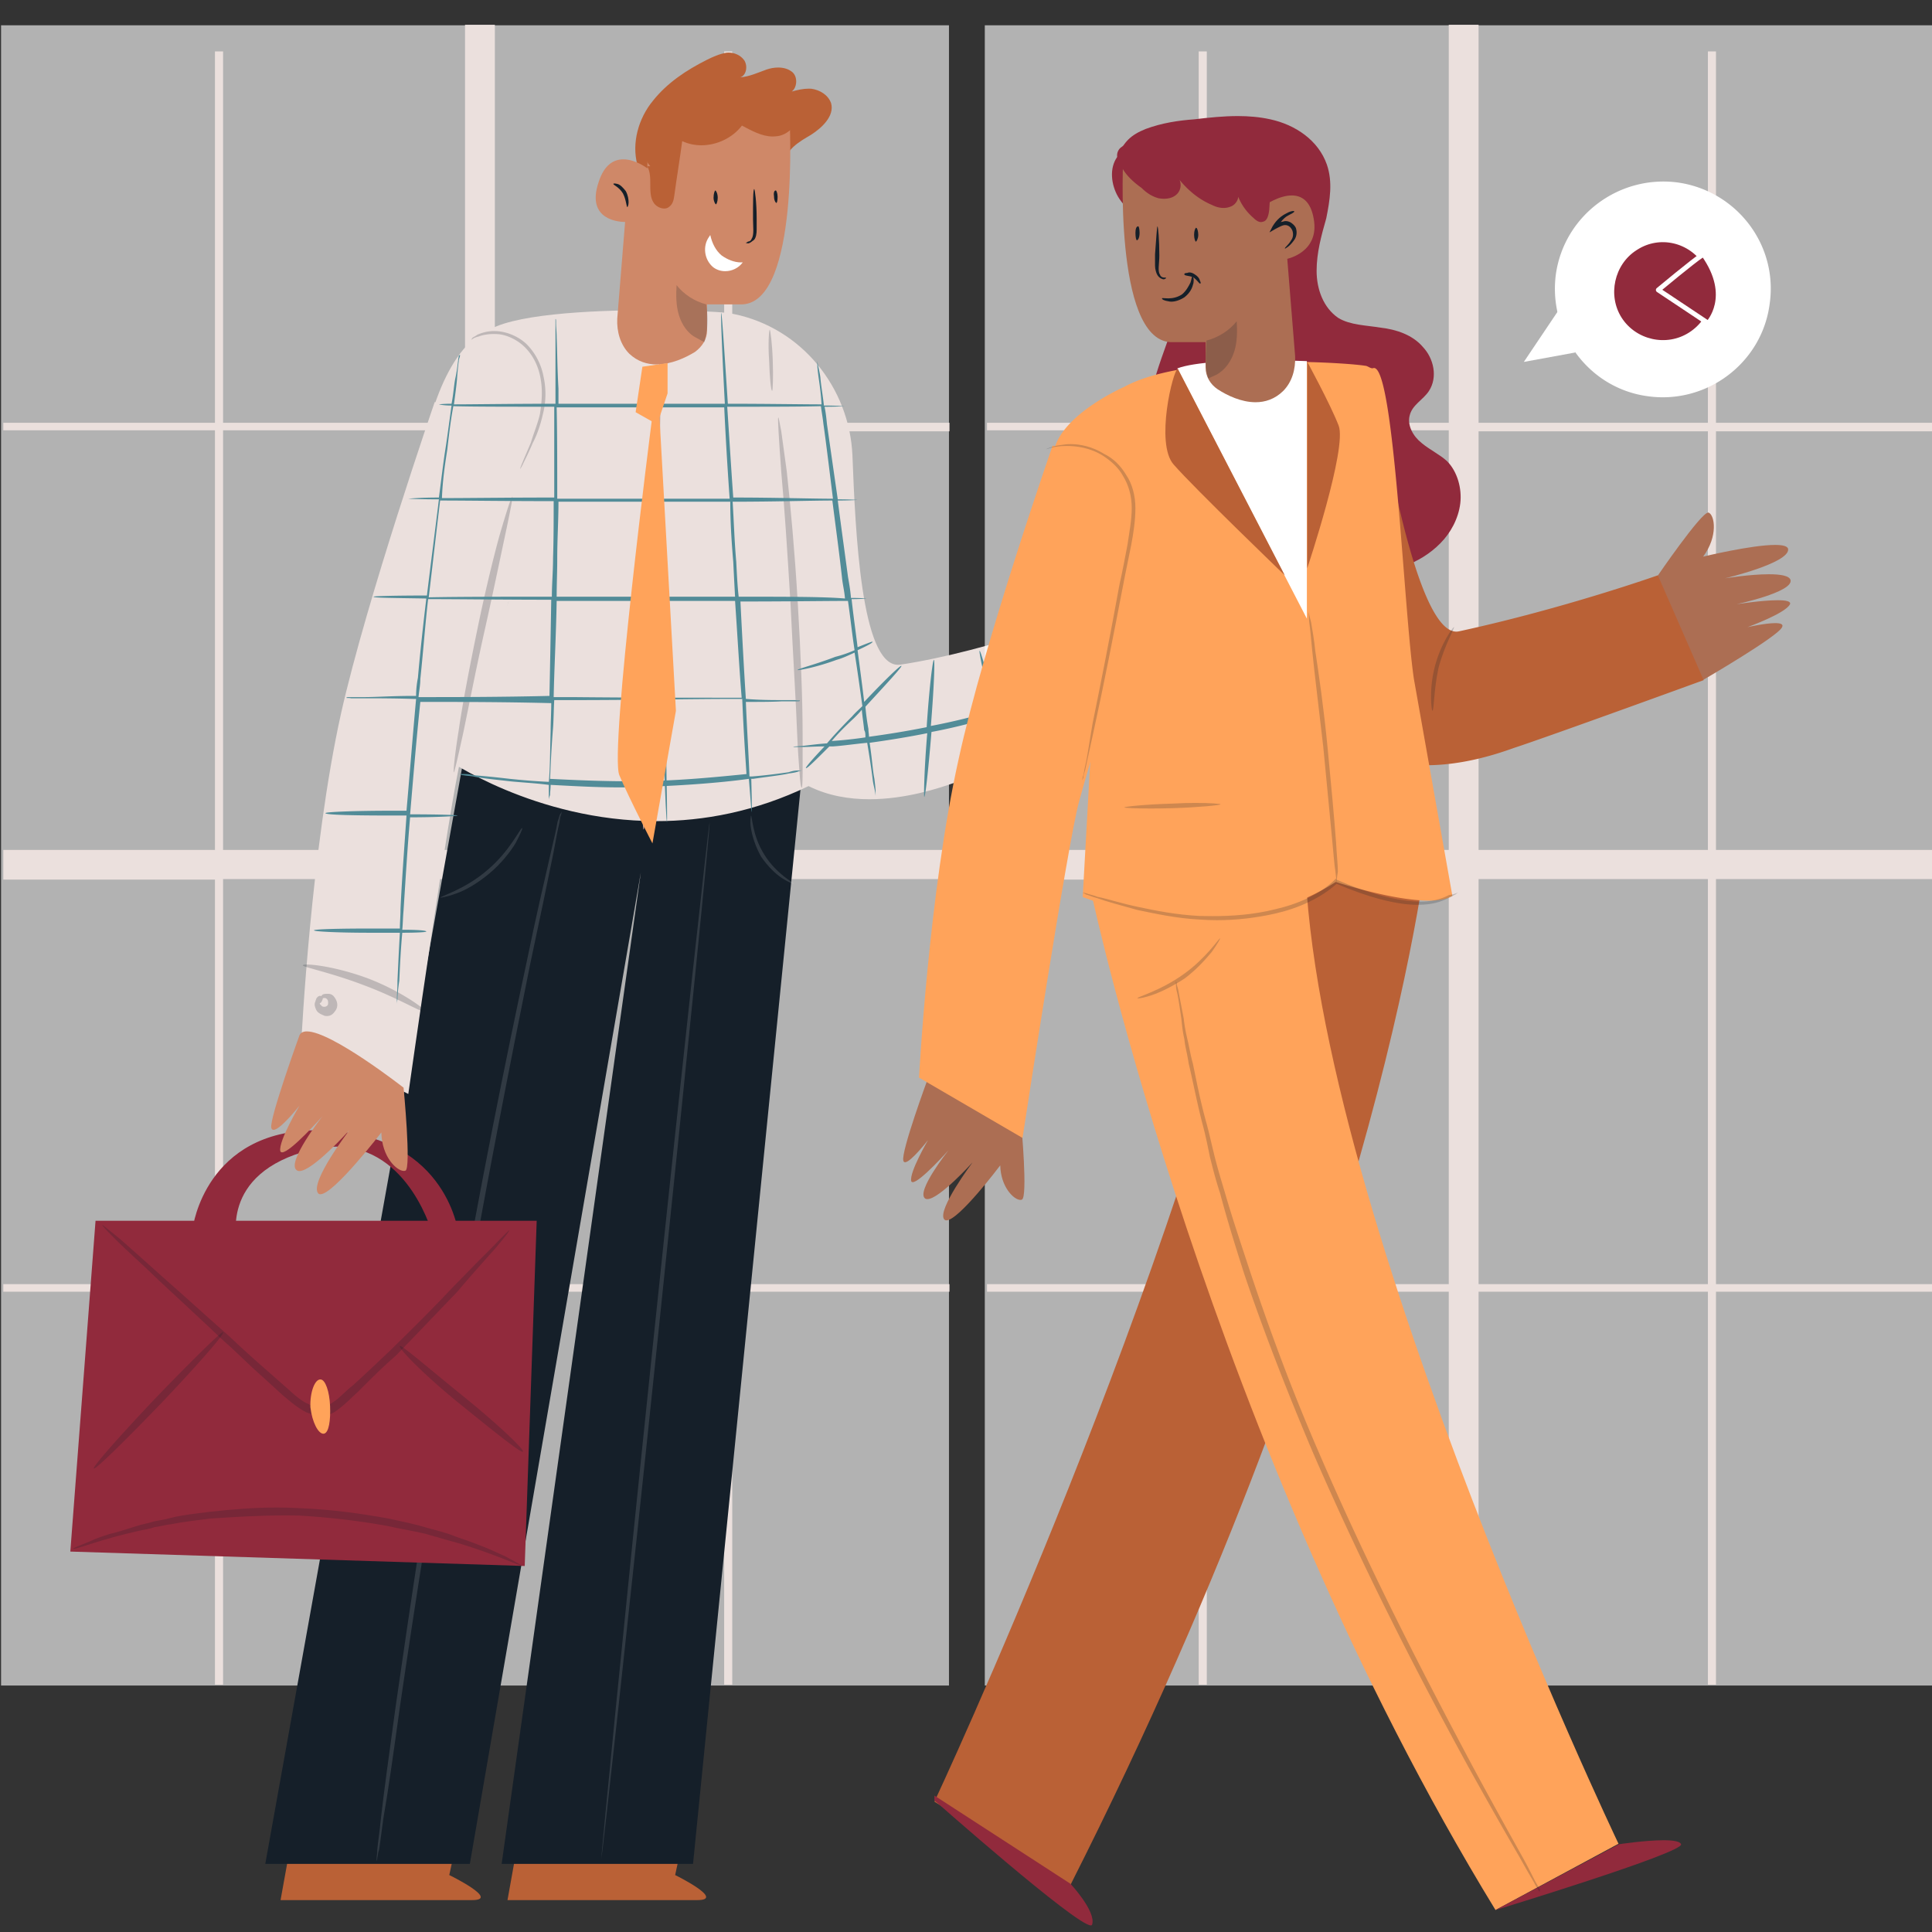 <svg width="630" height="630" xml:space="preserve" overflow="hidden" xmlns="http://www.w3.org/2000/svg"><rect width="100%" height="100%" fill="#333333" stroke="none"/><defs><clipPath id="a"><path d="M290 328h834v1327H290z"/></clipPath></defs><g fill-rule="evenodd"><path d="M728.978 157.216v951.463h543.227V157.216z" fill="#fff" fill-opacity=".624" style="stroke-width:.799" transform="translate(-414.439 -81.21) scale(.569)"/><path d="M994.87 389.332v240.473H856.206V389.332zm148.51.572v239.9h-131.423v-239.9zM994.87 646.53V878.65H856.206V646.53zm148.51 0V878.65h-131.423V646.53zM994.87 156.916v228.083H856.206V172.2h-4.65V385H730.252v4.333h121.304v240.473H730.252v17.02h121.304V878.65H730.252v4.333h121.304v225.184h4.65V882.982H994.87v209.901h17.088V882.982h131.423v225.184h4.627V882.982h124.487v-4.333h-124.487V646.53h124.487v-16.725h-124.487V389.904h124.487v-4.905h-124.487V172.2h-4.627V385h-131.424V156.916z" fill="#ebe0dd" style="stroke-width:.778" transform="translate(-414.439 -81.21) scale(.569)"/></g><g clip-path="url(#a)" transform="matrix(.454 0 0 .454 -108.728 -131.76)" fill-rule="evenodd"><path d="M449.663 1607 441 1654.97h137.659c20.341 0-16.468-17.99-16.468-17.99l6.504-29.98zM612.608 1607 604 1654.97h136.347c20.653 0-15.924-17.99-15.924-17.99l6.464-29.98z" fill="#ba6136"/><path d="m819.97 802-246.45 27.654-143.491 799.316h146.935l122.798-712.015-99.958 712.015h137.457z" fill="#151f29"/><path d="M1064.7 682c-4.99 0-35.7 45.213-35.7 45.213S1045.89 802 1060.27 802c.53 0 1.06-.118 1.6-.323 0 0 52.74-31.426 55.75-37.864 1.03-2.176-1.42-2.881-5.14-2.881-7.44 0-19.93 2.881-19.93 2.881s27.67-9.495 30.26-15.934c.86-2.146-3.01-2.88-8.59-2.88-11.16 0-29.03 2.88-29.03 2.88s39.78-8.613 38.07-17.226c-.83-3.293-7.89-4.322-16.21-4.322-13.35 0-30.06 2.617-30.06 2.617s45.38-10.76 44.97-20.667c-.21-2.322-3.96-3.175-9.45-3.175-17.01 0-51.09 8.349-51.09 8.349 10.81-14.64 7.8-29.691 3.46-31.426-.06-.029-.12-.029-.18-.029z" fill="#ffb18e"/><path d="M706.329 513c-44.289 0-101.199 3.098-117.888 15.754 0 0-25.477 6.048-41.872 69.093-15.539 60.478 58.266 124.378 58.266 124.378l-45.321 112.726S623.441 880 710.959 880c33.703 0 70.886-6.667 109.278-25.165 13.947 6.962 29.133 9.441 43.67 9.441 26.007 0 50.039-7.877 61.657-12.037C952.78 842.297 1062 803.001 1062 803.001l-33.26-75.583s-76.844 30.239-142.452 40.181c-.59.088-1.18.118-1.77.118-26.479 0-30.637-95.467-32.76-150.429-2.152-48.796-36.681-91.543-85.04-101.485-2.152-.443-4.305-.443-5.602-.856-6.016-.826-28.101-1.947-54.787-1.947z" fill="#ebe0dd"/><path d="M798.449 590.029c-.449.413.419 15.076 2.186 39.22 2.187 23.703 4.373 56.887 6.59 93.545 1.737 36.629 3.923 70.254 4.822 94.398.419 12.073 1.317 21.966 1.737 28.444.449 6.477.868 10.335 1.767 10.335 0 0 .419-3.004.419-10.335v-28.444c0-24.144-1.318-57.769-3.504-94.398-2.187-37.071-5.241-69.842-7.877-93.987-1.767-12.484-3.085-22.407-3.954-28.855-1.317-6.478-1.767-9.923-2.186-9.923zM984.96 742c-.03 0-.03 0-.06.03-.87 0 3.958 18.265 10.976 40.041 6.924 20.645 14.304 37.899 15.744 37.899h.06c1.32-.446-3.06-18.295-10.98-39.624C993.777 759.254 986.819 742 984.96 742zM1031.61 792.943c.2 0 .4.031.54.123.85.462 1.25 2.711-.83 3.142-1.25 0-2.07 0-3.32-.431l-.82-.893c.31-1.017 1.08-1.54 1.81-1.54.12 0 .2.03.32.03.11.093.22.154.37.154.31 0 1.19-.585 1.93-.585zM1033 789c-1.96 0-3.18 1.602-3.66 2.557-.03-.093-.06-.185-.09-.308-.43-.124-.94-.247-1.48-.247-1.08 0-2.27.401-3.09 1.602-1.25.462-1.68 2.711-1.25 3.604.42 1.356.82 2.28 2.07 3.636 1.53 1.293 3.72 2.156 5.77 2.156.74 0 1.47-.123 2.13-.37 1.67-.893 2.5-1.786 3.75-3.142.82-.924.82-2.711.82-4.528 0-1.356-.4-2.711-1.65-3.605-.85-.893-2.5-1.355-3.32-1.355z" fill="#151f29" fill-opacity=".208"/><path d="M713.246 551.03c-1.287 0-5.117 74.87-8.538 167.278C701.725 810.804 700 886 701.725 886c1.696 0 5.146-75.196 8.567-167.692 2.983-92.496 4.708-167.278 2.983-167.278h-.029z" fill="#c69f91"/><path d="M762.686 328c-.469 0-.939.029-1.408.088-5.162.855-9.884 3.006-14.166 5.157-14.606 7.338-28.361 16.414-38.656 29.351-10.294 12.494-15.456 30.205-11.145 46.147l-2.17 1.297c-1.29 3.448.88 6.483 3.871 8.192 2.581 1.739 5.573 1.739 9.004 1.739 1.496.029 2.963.029 4.429.029 30.708 0 61.386-4.302 90.891-12.553 0-9.489 10.324-15.53 18.477-20.275 8.154-5.157 17.187-13.791 14.606-22.867-2.17-6.041-8.153-9.489-14.166-10.343-.645-.059-1.29-.059-1.906-.059-4.136 0-8.095.943-12.201 2.062 3.695-2.652 4.517-9.901.792-13.643-2.786-2.535-6.57-3.596-10.529-3.596-2.816 0-5.69.531-8.359 1.444-6.013 2.152-12.465 5.157-18.917 5.599 4.311-1.296 5.601-7.779 3.021-12.082-2.699-3.889-7.157-5.687-11.468-5.687z" fill="#ba6136"/><path d="M743.755 364.03c-37.576 0-39.29 17.303-39.29 17.303v29.822s-8.338-6.496-17.236-6.496c-6.711 0-13.718 3.632-17.798 16.417-9.401 27.785 15.935 28.553 18.773 28.553h.266l-5.646 69.596c-.414 9.065 2.187 18.572 8.662 25.068 6.001 5.64 12.86 7.678 19.69 7.678 10.406 0 20.695-4.813 27.494-8.977 5.204-3.897 8.663-9.094 8.663-15.561v-18.602h25.514c41.123-2.155 33.762-133.138 33.762-133.138 0-10.01-19.276-10.364-22.144-10.364h-.354l-38.966-1.299h-1.39z" fill="#cf8868"/><path d="M781.219 426c-.875 0-.875 9.528-.875 21.66 0 5.208.875 11.274-.906 13.878-.423 1.302-1.328 2.16-2.657 2.16-.875.858-1.751.858-1.751.858s.876.444 1.751.444c1.329 0 2.657-1.302 4.438-2.604 1.328-1.716 1.751-4.32 1.751-7.368v-7.782c0-11.718-1.328-21.246-1.751-21.246zM753.282 427.03c-.408 0-1.282 2.159-1.282 5.177 0 2.604 1.282 4.763 1.718 4.763.437 0 1.282-2.159 1.282-4.763 0-3.018-1.282-5.177-1.718-5.177zM796.718 427c-1.281 0-1.718 2.034-1.281 4.486 0 2.87 1.281 4.486 1.689 4.486.437 0 .874-1.616.874-4.486 0-2.452-.874-4.486-1.282-4.486z" fill="#151f29"/><path d="m749.64 459.03-.885 1.34c-4.755 6.667-3.456 16.471 3.041 21.829 2.51 1.888 5.523 2.801 8.564 2.801 4.814 0 9.687-2.253 12.611-6.363-.443.03-.886.061-1.329.061-4.814 0-9.834-2.131-13.792-4.963-4.341-3.562-6.94-8.92-8.21-14.705z" fill="#fff"/><path d="M680.831 422c-.499 0-.803.117-.803.321 0 .847 4.045 2.133 6.899 6.835 2.438 4.703 2.438 9.844 3.242 9.844 0 0 .803-1.285.803-3.418 0-2.132-.388-5.14-2.022-8.12-2.023-2.57-4.046-4.702-6.096-5.141-.804-.204-1.496-.321-2.023-.321z" fill="#151f29"/><path d="M725.436 495.029c-.436 6.893-.436 14.639 1.687 21.561 2.122 6.892 6.397 13.372 12.764 16.376 2.152 1.296 5.554 3.034 5.554 3.034 0-.442 1.28-5.184 1.28-5.626 1.279-7.334 1.279-12.93 0-21.56-8.52-2.15-16.196-7.334-21.285-13.785z" fill="#151f29" fill-opacity=".208"/><path d="M751.328 352c-.77 0-1.539.029-2.338.029-15.15.881-30.33 5.609-40.272 16.766-9.528 11.628-11.688 29.657-2.16 40.844h-2.19c2.19 3.876 2.19 8.603 2.19 12.89 0 4.317 0 9.455 2.16 12.89 1.509 2.731 4.912 4.581 7.871 4.581 1.272 0 2.456-.352 3.373-1.116 3.048-2.173 3.492-5.608 3.906-8.603 1.746-12.89 3.906-25.81 5.622-38.7 4.38 2.026 9.055 2.995 13.76 2.995 11.185 0 22.429-5.373 29.146-14.153 6.776 3.553 14.263 7.84 22.163 7.84.681 0 1.391-.029 2.101-.118 8.64-.411 17.31-9.014 14.706-17.177-2.16-6.9-10.386-10.335-18.198-11.627-13.552-3.671-27.489-7.341-41.84-7.341z" fill="#ba6136"/><path d="M792.323 527c-.421 0-1.323 9.483-.421 22 .421 12.487 1.293 21.97 2.196 21.97.421 0 .872-9.483.421-21.97-.421-12.517-1.745-22-2.196-22z" fill="#151f29" fill-opacity=".208"/><path d="M614.499 885c-1.415 0-8.782 16.569-24.961 30.165-16.385 14.214-34.508 18.952-33.654 19.835 0 0 4.303-.441 11.228-3.031 6.454-2.149 15.531-7.328 24.136-14.626 8.222-6.916 14.675-15.097 18.565-21.542 3.448-6.475 5.187-10.771 4.745-10.771-.03-.03-.03-.03-.059-.03zM749.15 881c-.44 0-18.915 166.36-40.38 372-21.466 205.23-37.77 372-37.33 372 .41 0 18.885-166.33 40.35-372 21.466-205.23 38.21-372 37.36-372zM643 873.03s-.029.442-1.293 2.154c-.441.856-.882 3.04-1.734 5.195-.853 5.194-2.587 12.514-4.732 21.604-4.292 19.007-10.758 46.219-17.636 79.925-14.637 68.262-33.566 161.592-51.642 265.712-18.488 104.57-32.273 198.78-42.178 267.46-4.732 34.56-8.582 62.22-10.757 81.67-.853 9.5-2.146 16.85-2.558 22.05 0 3.01-.44 4.3-.44 6.05v2.15s.44-.86.44-2.15c.412-1.75.412-3.9 1.294-6.05.852-5.2 1.704-12.55 2.998-22.05 3.439-19.45 7.318-47.11 12.05-81.23 9.906-67.82 24.514-162.47 43.031-266.6 18.076-104.12 36.564-197.45 50.349-265.714 7.318-34.118 12.903-61.36 16.783-80.367 1.705-9.061 2.998-16.41 4.291-21.604.441-2.598.441-4.309 1.293-6.051.412-1.712.441-2.154.441-2.154zM778.856 876.029s-.856 3.866 0 8.992c.886 5.594 3.041 12.858 7.35 20.59 4.753 6.853 10.392 12.418 15.144 15.435 4.163 2.636 7.321 3.925 8.03 3.925.118 0 .177 0 .177-.059.413-.439-12.546-6.883-21.195-21.029-8.62-13.707-8.62-27.854-9.506-27.854z" fill="#fff" fill-opacity=".122"/><path d="M308.111 1167.03 290 1404.64 616.372 1415l8.598-247.97z" fill="#912a3c"/><path d="M467.096 1102.03c-80.133 0-89.066 69.73-89.066 69.73l32.035 11.24s-14.287-50.09 52.83-66.93c6.419-1.56 12.395-2.27 17.956-2.27 52.86 0 69.513 63.6 69.513 63.6H569s-6.951-70.41-93.977-75.16c-2.721-.15-5.354-.21-7.927-.21z" fill="#912a3c"/><path d="M551.723 579s-48.716 141.016-67.271 223.623C462.892 899.5 456 1037.06 456 1037.06l76.755 38.91s30.19-212.78 37.936-241.763C582.767 789.653 644 598.913 644 598.913z" fill="#ebe0dd"/><path d="M459.917 1031.03c-2.538 0-4.368.82-5.283 2.69 0 0-21.604 59.59-20.306 66.47.236 1.09.797 1.55 1.624 1.55 4.958 0 18.682-17.43 18.682-17.43s-15.141 25.31-13.842 32.61c.206.67.679.97 1.328.97 6.05 0 28.923-25.84 28.923-25.84s-25.913 33.01-18.564 38.58c.531.47 1.24.7 2.066.7 9.592 0 35.948-29.41 35.948-29.44 0 .03-28.953 37.76-22.46 45.47.413.44.944.64 1.594.64 9.651 0 43.769-44.38 43.769-44.38.383 17.84 11.156 27.62 16.173 27.62.413 0 .768-.05 1.092-.17 4.339-1.29-1.298-59.62-1.298-59.62s-51.649-40.42-69.446-40.42z" fill="#cf8868"/><path d="M607.56 647c-.881 0-4.315 10.76-9.451 28.399-4.726 17.228-10.743 42.187-16.349 69.734-5.577 27.105-10.303 52.065-12.885 70.145-2.994 18.521-3.875 29.693-3.435 29.693.441 0 3.024-11.172 6.869-28.811 3.874-18.521 8.6-43.04 14.617-70.175 6.017-26.664 11.183-51.624 15.028-69.704 3.874-18.08 6.017-29.281 5.606-29.281zM459.95 983c-1.888 0-2.921.236-2.921.589 0 1.297 20.296 5.186 44.899 14.673 22.508 8.428 39.411 18.738 42.685 18.738.236 0 .413-.06.502-.18.855-.88-16.402-14.23-41.034-23.744C484.198 985.681 466.705 983 459.95 983zM472.568 1007.03c.994 0 1.637.49 2.279 1.51.439.9.439 3.18 0 3.61-.584.84-1.548 1.21-2.454 1.21-1.052 0-2.016-.46-2.25-1.21-.555-.18-.877-.74-1.023-1.35 1.14-.25 1.9-1.92 2.309-3.62.438-.09.818-.15 1.139-.15zm2.718-3c-1.724 0-2.572 0-3.857.43-.468.34-.906.78-1.315 1.27-.234-.15-.468-.25-.76-.25-.584 0-1.344.34-2.192 1.27-.438.43-.876 1.79-1.285 3.15-.877 1.82 0 4.08.847 5.87 1.286 2.28 3.857 3.18 5.99 4.08.526.09 1.052.15 1.578.15 2.046 0 4.003-.8 5.698-3.31 2.981-3.61 1.695-7.69-.438-10.4-.847-1.36-2.571-2.26-4.266-2.26zM594.419 528c-5.414 0-9.453 1.505-12.146 2.656-1.698 1.298-2.985 1.741-3.424 2.154l-.849 1.298c0 .059.029.089.058.089.264 0 1.639-1.476 5.093-2.243 2.81-1.062 6.498-1.829 11.064-1.829.995 0 1.99.029 3.073.118 5.561.413 12.849 3.452 18.41 8.616 6 5.636 10.302 13.397 12 22.898 1.726 9.089.848 17.705-.41 25.938-1.727 7.318-4.712 14.253-6.439 20.302-5.151 12.098-8.137 19.003-7.727 19.003 0 0 1.288-1.741 2.576-4.751 1.726-3.452 3.863-7.79 6.439-13.839 2.985-5.607 5.561-12.954 7.287-20.715 2.137-8.233 2.576-17.734.41-27.236-1.697-9.059-6.41-17.705-12.849-23.754-6.409-5.607-14.136-8.203-20.546-8.646-.702-.03-1.376-.059-2.02-.059zM399.62 1247.03c-1.644 0-22.781 20.83-48.058 47.03-25.775 27.19-45.562 49.61-44.711 50.91.03.03.059.03.118.03 2.025 0 23.192-20.83 48.469-47.06 25.775-27.16 45.533-49.58 44.27-50.88-.029-.03-.058-.03-.088-.03zM526.885 1257a.226.226 0 0 0-.148.06c-1.737.88 16.375 19.84 41.819 40.53 24.09 19.49 43.763 35.38 46.325 35.38.118 0 .177 0 .235-.06.855-1.73-17.669-19.4-42.672-39.65-24.12-19.51-43.439-36.26-45.559-36.26z" fill="#151f29" fill-opacity=".208"/><path d="M313.03 1170.03s-.03 0-.03.03c0 .85 3.449 4.3 10.788 11.65 6.926 6.9 17.713 16.39 30.652 28.92 12.939 12.09 28.472 26.34 45.744 42.73 9.49 8.2 17.684 16.84 27.587 25.48 4.775 4.3 9.933 9.05 14.678 13.39 5.188 4.3 10.375 9.05 17.272 12.5 3.36 1.12 6.396 2.24 9.668 2.24.501 0 1.031-.03 1.532-.09 4.333 0 8.223-1.71 10.788-3.86 6.042-4.34 10.374-9.08 15.12-13.39 9.49-9.49 18.126-18.13 27.175-25.92 16.387-16.81 31.065-32.38 43.592-45.32 11.642-13.8 21.574-24.59 28.029-31.94 6.484-7.78 10.375-12.53 9.491-12.53 0 0-4.303 3.89-11.2 11.24-7.339 7.34-17.272 17.28-29.769 30.22-12.084 12.95-27.204 28.04-44.034 44.47-8.606 8.2-17.684 16.84-27.175 25.45-4.745 3.48-9.49 9.08-14.236 12.09-3.035 2.27-6.189 3.36-9.52 3.36-2.358 0-4.804-.56-7.309-1.62-6.042-2.6-10.788-6.9-15.533-11.24l-14.678-12.94c-9.903-8.64-18.981-16.84-27.617-25.04-17.684-15.54-33.659-30.22-47.011-41.87-13.381-12.09-24.168-21.59-31.507-28.07-7.782-6.14-12.085-9.94-12.497-9.94z" fill="#151f29" fill-opacity=".208"/><path d="M469.456 1281.03c-3.772 0-7.427 8.92-7.017 19.9 1.228 10.72 5.584 19.07 9.327 19.07.176 0 .351-.03.526-.06 3.422-.86 4.708-9.51 4.27-19.9-.41-10.36-3.422-19.01-6.843-19.01h-.263z" fill="#ffa35a"/><path d="M438.207 1373c-16.93 0-33.035 1.42-48.166 3.1-10.382 1.33-19.437 2.2-28.079 4.4-4.306 1.33-9.055 1.78-12.506 2.65-3.893 1.33-7.787 1.78-11.68 3.11-7.315 2.2-13.361 4.4-19.408 5.72-5.633 1.78-10.795 3.53-14.246 5.3-7.786 3.08-12.093 4.85-12.093 5.28.03.12.148.15.413.15 2.802 0 19.585-6.84 46.632-12.93 3.893-.87 7.787-1.32 11.238-2.65 3.893-.45 8.199-1.78 12.535-2.2 8.612-1.78 17.697-2.65 27.607-3.98 16.842-1.14 35.276-2.29 54.507-2.29 2.979 0 5.958.03 8.967.09 22.888 1.33 44.478 3.98 63.915 7.51 9.498 2.2 18.582 3.52 27.637 5.72 3.894 1.33 8.2 2.2 12.093 3.53l11.238 3.1c27.519 8.38 43.682 16.36 45.953 16.36.118 0 .206 0 .236-.06 0 0-4.306-2.2-12.093-6.6-3.893-1.78-8.642-3.98-13.804-6.18-5.633-2.19-12.093-4.85-19.024-7.08-3.864-1.29-7.757-3.07-11.208-3.94-3.893-1.33-8.2-2.2-12.535-3.53-8.613-2.65-17.697-4.43-27.637-6.63-19.408-3.52-40.998-6.62-64.329-7.5-5.457-.3-10.854-.45-16.163-.45z" fill="#151f29" fill-opacity=".208"/><path d="M710.332 556.029c-1.302 0 .414 72.93 2.603 162.25 2.16 89.762 4.763 162.692 5.621 162.692.415 0-.858-72.93-3.047-162.692-2.16-89.32-4.763-162.25-5.177-162.25z" fill="#528c98"/><path d="M565.11 581.951c13.379.413 39.696.413 72.467.413v65.211c-33.655 0-62.536.412-80.66.412.413-12.063 2.152-24.155 3.861-34.95 1.297-11.679 2.593-22.032 4.332-31.086zm194.561.855c.885 18.994 2.152 41.026 3.891 65.624H639.728c0-24.598 0-46.63-.412-65.624zm69.461-.855c.442 3.864 1.297 8.199 1.739 12.505 2.151 15.131 4.303 33.24 6.896 53.974-15.531 0-40.993-.855-71.612-.855-1.739-24.185-3.036-46.217-4.332-65.211 28.91 0 52.633 0 67.309-.413zm-65.128 68.632c0 13.833.854 28.078 2.151 43.179.412 8.642.855 17.283 1.297 25.04H639.316c0-9.055.412-17.696.412-27.193 0-14.246.884-27.636.884-41.026zm-208.383-.855c18.978 0 47.446.442 81.543.442 0 13.39 0 27.193-.442 40.996 0 9.527-.854 18.581-.854 27.636-34.952 0-65.601 0-88.44.443 3.006-25.041 5.599-48.37 8.193-69.517zm281.704 0c2.181 17.283 4.745 35.835 6.926 55.271.412 4.748 1.709 9.497 2.151 15.101-14.676-1.298-41.848-1.298-76.357-1.298-.884-7.757-1.297-16.398-1.739-25.04-1.296-14.659-1.739-29.346-2.593-43.179 31.061 0 56.523-.855 71.612-.855zm-290.339 70.814c22.869 0 53.488.443 88.44.443-.442 25.453-.855 49.195-1.297 69.074-35.806.855-68.164.855-94.039.855.412-4.306 1.297-8.641 1.297-12.947 2.151-20.292 3.448-38.873 5.599-57.425zm220.466 1.298c1.709 24.598 3.006 48.34 4.744 69.517H765.3c-29.352 0-69.903 0-114.786-.443h-13.35c.413-20.734 1.71-44.034 2.152-69.074zm91.033 78.159c.412 4.748 1.296 10.352 1.709 14.658.884 1.298.884 3.038.884 5.191a295.082 295.082 0 0 1-24.165 2.595c3.86-4.748 9.901-10.794 15.943-16.398 2.181-2.183 3.89-3.893 5.629-6.046zm-85.876-7.787c.884 22.445 2.181 40.584 3.035 53.974-22.014 2.153-50.924 5.191-83.282 5.191-21.13 0-40.551-.885-57.791-1.74.413-8.642.855-21.147 2.151-36.691.442-6.046.442-12.947.855-19.878h13.821c44.441 0 84.992-.856 114.757-.856zM757.52 515.029c-.442 0 .442 25.454 2.594 65.182H640.612v-10.795c-.884-15.543-.884-28.049-1.296-36.69 0-4.336-.442-7.344-.442-10.382 0-2.153 0-3.008-.413-3.008v60.875c-33.242 0-59.117.442-72.938.442.884-6.489 1.738-12.948 2.18-17.696.413-6.046.855-10.382 1.297-13.39 0-1.74.855-2.596.855-3.893v-.856s0 .413-.855.856c0 1.297-.442 2.153-.442 3.45-.442 3.038-.855 7.787-2.151 13.39-.884 4.749-1.297 11.238-2.594 17.697-6.041 0-9.076.442-9.076.442s3.035.855 9.076.855c-1.296 9.055-2.593 19.437-4.302 30.645-1.739 10.794-3.036 22.474-4.774 35.422-14.235 0-21.985.855-21.985.855s7.75.442 21.985.442c-2.564 21.147-5.6 44.035-8.606 69.075-23.723 0-38.399.442-38.399.855 0 .885 14.234.885 37.957 1.298-2.151 18.139-4.302 37.133-6.041 57.011a66.505 66.505 0 0 0-1.297 12.948H536.2c-14.676 0-26.317.855-34.952.855h-9.489c-2.151 0-3.448 0-3.448.443 0 .206.324.206.913.206.59 0 1.474 0 2.535.207h9.489c8.635 0 20.276 0 34.952.442h2.151c-2.593 28.491-4.745 55.714-6.896 80.312h-10.786c-25.875 0-47.447.855-47.447 1.74 0 1.298 21.13 1.711 47.447 1.711h10.786c-1.739 25.482-3.448 47.927-4.303 67.363 0 5.191-.442 9.055-.442 13.803h-21.13c-22.014 0-40.58.443-40.58 1.298 0 .885 17.712 1.74 40.58 1.74h21.13c-.854 14.246-1.296 25.483-1.738 34.538 0 6.043-.413 10.353-.413 13.393v3.89c0-.88 0-2.18.413-3.89 0-3.04.442-7.79 1.296-13.393.442-9.055.884-20.292 2.152-34.538 10.786 0 17.269-.442 17.269-.855 0-.885-7.338-1.298-17.269-1.298.442-4.335.442-8.641.884-13.39 1.296-19.436 2.593-42.736 4.744-67.364 19.421 0 34.068-.855 34.068-1.297 0-.413-13.792-.856-34.068-.856 2.152-25.04 4.303-51.82 7.339-80.754 25.02 0 58.232 0 94.039.885 0 6.902-.442 13.361-.442 19.849-.413 15.101-.413 27.636-1.297 36.691-9.902-.413-19.834-1.298-28.026-2.153-11.228-1.298-19.834-2.153-26.317-2.596-2.593-.855-5.187-.855-6.896-.855h-2.593s.854.855 2.593.855c2.151.443 4.303.443 6.896.885 6.041 1.298 15.089 2.153 26.317 3.451 8.192.855 18.124 1.297 28.026 2.595v10.795s0-1.298.884-3.48c0-2.153.413-4.749.413-7.315 14.911.738 31.739 1.799 49.657 1.799 2.829 0 5.717-.029 8.605-.088 32.358-.855 62.123-3.009 84.108-6.046 1.296 15.13 1.738 23.742 2.18 23.742 0 0 0-8.612-.442-23.742h1.297c11.641-1.711 20.275-2.596 25.875-3.894 3.035-.412 5.628-.855 7.338-1.71 1.296-.443 2.593-.443 2.151-.443h-3.006c-2.151 0-4.332.443-6.896 1.298-6.041.855-15.118 2.153-26.317 3.038h-1.738c-.442-13.39-1.71-31.971-2.594-53.561 10.374 0 19.421 0 25.904-.413h9.49c2.151 0 3.448 0 3.448-.442 0-.207-.324-.207-.914-.207-.589 0-1.473 0-2.534-.235h-9.49c-6.483 0-15.53 0-25.904-.856-1.296-20.292-2.593-44.034-3.89-69.959 34.539 0 62.152-.413 77.241-.413 1.739 12.092 3.006 24.185 4.745 35.393-3.89 1.74-8.635 3.45-13.792 4.748-14.676 5.633-27.201 8.642-27.201 9.497 0 .059.088.059.265.059 1.886 0 13.94-2.241 27.79-7.373 4.745-1.298 9.048-3.481 12.938-5.191 2.151 13.39 3.89 26.338 5.599 38.43-2.151 2.153-5.157 4.749-7.338 7.344-6.896 6.902-12.937 13.361-18.095 19.407-6.925.442-12.524 1.298-16.827 1.74-4.745.443-7.338.443-7.338.855h7.338c3.861 0 8.605-.412 15.089-.412-8.635 9.054-13.792 15.1-13.38 15.543a.23.23 0 0 0 .148.059c1.09 0 7.367-6.282 16.68-15.602h2.593c6.896-.443 15.531-1.741 24.578-2.596 1.739 10.352 3.036 18.994 3.89 25.896.442 3.893 1.297 6.488 1.739 9.084.413 2.153.413 3.451.413 3.451v-3.451c0-2.183-.413-5.191-.855-9.084-1.297-6.46-1.709-15.101-3.448-25.896 12.525-1.74 26.317-3.893 41.405-6.902-2.151 25.041-2.563 45.333-2.151 45.745.855 0 3.036-20.704 5.187-46.629 16.385-3.009 32.358-7.344 45.737-11.208 4.215 16.104 7.221 27.636 8.547 27.636h.059c.442 0-2.152-12.535-6.042-28.521 6.042-1.71 11.228-3.863 16.415-5.604 8.635-2.595 15.089-5.19 19.833-6.901 4.745-1.74 6.896-2.596 6.896-3.451-.412-.295-1.031-.442-1.827-.442-1.621 0-3.919.59-6.778 1.74-4.744 1.71-11.228 3.864-19.863 6.459-4.744 1.74-10.344 3.038-15.943 4.748l-1.739-6.459c-5.54-19.613-9.813-36.277-10.756-36.277h-.03c-.442 0 2.594 16.841 8.193 36.69l1.297 6.489c-12.938 3.893-28.468 7.757-44.441 10.795 2.151-26.338 3.035-47.485 2.151-47.485-.854 0-3.448 21.589-5.157 48.34-15.118 3.038-28.91 5.191-41.435 6.902 0-1.711-.413-3.451-.413-5.604-.884-4.749-1.738-10.795-2.151-15.986 15.089-16.399 26.317-28.491 25.875-29.346-.03 0-.03-.03-.059-.03-1.238 0-12.319 10.677-26.7 25.925-1.297-11.207-3.006-23.742-4.745-37.132 6.484-3.009 10.786-5.162 10.786-6.047 0-.029-.029-.059-.118-.059-.795 0-4.862 1.623-10.668 3.952-1.296-10.794-3.006-22.444-4.302-34.537 7.338 0 10.786-.442 10.786-.442s-3.448-.413-11.229-.413c-.412-5.191-1.296-10.382-2.151-15.13-2.593-19.437-5.187-37.988-7.338-54.829 9.077 0 14.234-.443 14.234-.443s-5.157-.413-14.234-.413a22087.521 22087.521 0 0 1-7.751-53.973c-.442-4.336-.884-8.642-1.738-12.535 9.489 0 14.234-.413 14.234-.413s-5.6-.443-14.676-.443c-.855-7.756-2.152-14.687-2.564-20.291-.442-3.451-1.297-6.489-1.739-9.055-.442-2.182-.442-3.038-.442-3.038v3.038c0 2.153.442 5.604.884 9.055.855 5.604 1.709 12.092 2.151 19.436-14.234 0-37.957-.442-67.309-.442-2.594-39.728-4.303-65.182-4.745-65.182z" fill="#528c98"/><path d="m718.97 551-18.087 2.618-4.853 32.665L711.464 595l7.506-22.223z" fill="#ffa35a"/><path d="m712.454 577-4.753 14.723S677 830.19 684.35 847.071C691.288 863.538 708.114 896 708.114 896l16.856-95.227z" fill="#ffa35a"/></g><g fill-rule="evenodd"><path d="M728.978 157.216v951.463h543.227V157.216z" fill="#fff" fill-opacity=".624" style="stroke-width:.799" transform="translate(-93.659 -81.21) scale(.569)"/><path d="M994.87 389.332v240.473H856.206V389.332zm148.51.572v239.9h-131.423v-239.9zM994.87 646.53V878.65H856.206V646.53zm148.51 0V878.65h-131.423V646.53zM994.87 156.916v228.083H856.206V172.2h-4.65V385H730.252v4.333h121.304v240.473H730.252v17.02h121.304V878.65H730.252v4.333h121.304v225.184h4.65V882.982H994.87v209.901h17.088V882.982h131.423v225.184h4.627V882.982h124.487v-4.333h-124.487V646.53h124.487v-16.725h-124.487V389.904h124.487v-4.905h-124.487V172.2h-4.627V385h-131.424V156.916z" fill="#ebe0dd" style="stroke-width:.778" transform="translate(-93.659 -81.21) scale(.569)"/></g><g fill-rule="evenodd" style="overflow:hidden"><path d="M403.602 37.848c-4.653 0-9.346.484-14.04 1.049-5.313.39-10.635 1.184-15.948 3.148-4.921 1.977-7.088 4.143-9.25 9.067-2.76 3.74-1.967 9.256.2 12.995 2.353 3.942 6.105 6.888 9.842 9.646 3.738 2.96 7.275 5.906 9.251 10.049 3.537 6.888 1.375 15.16-1.184 22.452-2.362 6.888-5.121 13.776-6.883 20.865-1.384 7.292-1.776 14.772.983 21.673 3.938 9.847 13.38 16.143 22.24 21.658 10.826 6.7 22.244 13.4 34.845 15.753 3.105.62 6.292.942 9.465.942 9.965 0 19.85-3.135 26.56-9.995 3.35-3.35 5.904-8.072 6.496-12.996.592-4.923-.983-10.439-4.33-13.788-2.353-2.167-5.704-3.74-8.271-5.906-2.755-2.166-4.721-5.718-3.925-8.865.779-3.552 4.33-5.126 6.292-8.072 2.96-4.533 1.575-10.641-1.962-14.381-3.35-3.942-8.66-5.717-13.785-6.296-4.721-.793-9.843-.793-13.786-3.161-4.921-3.35-7.083-9.444-7.083-15.363 0-5.906 1.57-11.61 3.145-17.125 1.184-5.906 2.167-11.825.2-17.529-2.754-7.883-10.233-12.995-18.5-14.771-3.497-.767-7.021-1.05-10.572-1.05z" fill="#912a3c"/><path d="m465.845 273.216-51.822 9.834c-29.241 133.54-109.326 304.457-109.326 304.457l44.365 27.138c103.243-204.155 116.783-341.43 116.783-341.43z" fill="#ba6136"/><path d="M304.697 585.509v1.561s46.095 40.778 51.012 40.778c.228 0 .364-.096.419-.269 1.365-4.302-7.066-13.312-7.066-13.312z" fill="#912a3c"/><path d="M304.63 350.596c-.964 0-1.661.296-2.01.979 0 0-8.836 23.919-8.058 26.865.08.391.282.55.577.55 1.863 0 7.481-7.22 7.481-7.22s-6.087 10.394-5.497 13.33c.067.264.255.387.51.387 2.372 0 11.65-10.38 11.65-10.38s-10.591 13.325-7.655 15.684c.214.159.483.227.778.227 3.914 0 14.734-11.987 14.734-11.987s-11.772 15.684-9.224 18.616c.188.2.429.296.71.296 4.036 0 17.537-17.933 17.537-17.933.188 7.202 4.519 11.263 6.583 11.263.188 0 .348-.027.483-.095 1.97-.774-.188-24.307-.188-24.307s-21.318-16.275-28.41-16.275z" fill="#ac6e53"/><path d="m425.54 269.105-69.385 23.384s38.324 178.05 131.506 330.337l40.112-21.61S422.008 379.554 425.541 269.104z" fill="#ffa35a"/><path d="M573.431 77.984a35.333 35.333 0 0 0-26.282-18.469c-19.13-2.57-37.044 10.66-39.794 29.883-1.024 7.584.455 15.018 3.81 21.383 5.1 9.667 14.523 16.856 26.078 18.413 19.22 2.748 37.208-10.747 39.79-29.883 1.147-7.634-.274-15.021-3.602-21.327z" fill="#fff"/><path d="m508.23 101.16-11.328 16.857 16.818-3.085z" fill="#fff"/><path d="M373.983 240.573s-.146.443-.255 1.518c.173-.994.255-1.518.255-1.518zm-.255 1.518c-.096.497-.2 1.102-.337 1.827-.332 1.236-.6 2.862-.856 4.796.319-1.505.683-2.794 1.056-3.815 0-1.21.055-2.136.137-2.808zm-.724-2.109s1.366.188 3.528.591c2.363 0 5.504.39 9.438.59 2.162.39 4.325.39 6.688.592 1.37.188 2.549.188 2.95.981.578.779.578 2.163.578 3.345-.187 2.754-.187 5.696-.779 8.45-.792 2.754-1.77 5.71-3.933 7.67-2.163 2.163-4.912 3.346-7.667 4.138a13.21 13.21 0 0 1-3.77.564c-1.438 0-2.845-.241-4.083-.765-2.158-1.384-3.341-3.735-3.542-5.898-.592-2.566-.391-4.729-.391-6.69a170 170 0 0 1 .514-4.836 39.865 39.865 0 0 0-.715 5.817c-.186 1.975-.186 4.138 0 6.69.2 2.364 1.384 5.118 4.134 6.489 1.37.684 2.795.94 4.243.94 1.452 0 2.927-.256 4.403-.551 2.94-.78 5.895-2.351 8.058-4.514 2.549-2.364 3.733-5.32 4.12-8.262.591-2.955.591-5.897.591-8.65 0-1.586.2-2.956-.778-4.139-.405-.779-1.184-1.37-1.976-1.37-.587-.201-1.37-.201-1.957-.201-2.363-.202-4.712-.39-6.688-.39-3.934-.403-7.075-.59-9.438-.59z" fill="#007373"/><path d="M542.483 600.077c-6.014 0-14.582 1.307-14.582 1.307l-40.19 21.442s61.46-18.715 60.463-21.442c-.324-.975-2.691-1.307-5.691-1.307z" fill="#912a3c"/><path d="M557.033 167.14c-2.377 0-16.512 20.65-16.512 20.65s7.912 33.954 14.336 33.954c.232 0 .473-.04.719-.147 0 0 24.343-14.151 25.535-17.091.529-.98-.541-1.316-2.221-1.316-3.337 0-9.06 1.316-9.06 1.316s12.47-4.525 13.863-7.479c.391-.98-1.42-1.302-3.988-1.302-5.168 0-13.444 1.302-13.444 1.302s18.42-3.92 17.623-7.854c-.364-1.464-3.396-1.92-7.061-1.92-6.237 0-14.323 1.33-14.323 1.33s20.788-4.915 20.596-9.44c-.05-1.047-1.73-1.45-4.243-1.45-7.766 0-23.482 3.814-23.482 3.814 4.949-6.687 3.76-13.56 1.785-14.353-.041-.014-.082-.014-.123-.014z" fill="#ac6e53"/><path d="m447.835 120.236-30.075 1.958s-4.711 35.366 5.505 88.588c5.909 31.207 24.797 38.747 41.915 38.747 11.973 0 23.077-3.69 28.258-5.554 12.579-4.133 62.106-22.19 62.106-22.19l-14.941-34.186s-30.462 10.814-64.856 18.273a4.56 4.56 0 0 1-.86.094c-15.12 0-27.052-85.73-27.052-85.73z" fill="#ba6136"/><path d="M418.953 117.96c-17.996 0-40.445 1.636-52.359 8.196 0 0-19.411 8.439-22.745 20.03l12.356 89.75-3.146 56.561s17.26 7.097 39.066 7.097c13.735 0 29.278-2.818 43.454-12.007 0 0 18.46 6.09 30.334 6.09 3.2 0 5.932-.442 7.685-1.57l-12.543-70.7C457.773 199.58 454.682 120 448.053 120a.775.775 0 0 0-.332.067 1.185 1.185 0 0 1-.214.026c-.738 0-1.62-.818-2.33-.818-2.933-.483-13.454-1.315-26.224-1.315z" fill="#ffa35a"/><path d="M412.94 117.518c-10.162 0-23.365.457-29.028 2.611l42.243 81.598V117.76c.082 0-5.74-.242-13.216-.242z" fill="#fff"/><path d="M395.32 45.587c-.4 0-.8 0-1.201.013l-17.637.39h-.16c-1.283 0-10.02.162-10.02 4.722 0 0-3.332 59.668 15.28 60.852h11.544v8.272c0 2.946 1.58 5.515 3.92 7.089 3.064 2.004 7.68 4.237 12.379 4.237 3.1 0 6.246-.982 8.977-3.645 2.941-2.96 4.107-7.09 3.92-11.42l-2.558-31.704s10.584-2.166 8.631-13.007c-1.001-5.932-4.029-7.654-7.156-7.654-4.243 0-8.714 3.134-8.714 3.134V53.47s-.747-7.882-17.204-7.882z" fill="#ac6e53"/><path d="M377.438 73.8c-.19 0-.396 4.085-.796 9.14v3.688c0 1.155.4 2.52.796 3.105.606.968 1.607 1.353 2.022 1.353.396 0 .796-.385.796-.385 0-.199-.19-.199-.796-.199-.205 0-1.002-.185-1.211-.968-.81-1.168-.205-3.49-.205-6.21 0-5.053-.4-9.525-.606-9.525zM390.054 74.268c-.255 0-.679.939-.679 2.304 0 1.215.396 2.222.583 2.222.2 0 .783-1.007.783-2.222 0-1.2-.382-2.22-.583-2.22-.027-.056-.068-.084-.104-.084zM371.16 73.8c-.673 0-.906.996-.906 2.168 0 1.387.233 2.37.46 2.37.446 0 .892-.983.892-2.37 0-1.172-.218-2.169-.446-2.169z" fill="#151f29"/><path d="M403.274 104.757c-2.358 2.952-5.918 5.3-9.865 6.293-.191 3.919-.392 6.67 0 9.823 0 .39.592 2.348.592 2.55 0 0 1.588-.792 2.572-1.181 2.954-1.57 4.935-4.522 5.918-7.662.984-3.14.984-6.683.783-9.823z" fill="#151f29" fill-opacity=".208"/><path d="M421.726 68.805c-.4 0-1.175.174-2.113.697-1.611.791-3.227 1.957-4.648 4.316l-1.006 1.957 2.026-1.166c.127-.067.264-.134.4-.2v-.014c.734-.362 1.548-.804 2.222-.965.155-.027.305-.04.442-.04 1.02 0 1.862.603 2.385 1.809.401 1.166.21 2.346-.396 3.137-1.024 1.77-2.221 2.346-2.03 2.748 0 0 1.42-.59 2.827-2.56.815-.98 1.216-2.346.815-3.915-.205-.79-.815-1.38-1.612-1.97-.428-.268-1.065-.55-1.752-.55-.292 0-.583.04-.884.161-.264.04-.523.094-.76.174.774-1.005 1.616-1.769 2.372-2.13 1.42-.792 2.03-.993 2.03-1.382 0-.067-.109-.107-.318-.107zM388.792 90.189c-.2 0-.2.773-.582 1.927-.583 1.14-1.362 2.688-2.714 3.829-1.36.97-3.095 1.35-4.461 1.35-.902 0-1.548-.092-1.88-.092-.16 0-.25.027-.25.092 0 .38.782.76 2.13.957.291.079.61.118.942.118 1.298 0 2.91-.55 4.289-1.455 1.944-1.547 2.526-3.081 2.909-4.615.2-1.338 0-2.111-.383-2.111z" fill="#151f29"/><path d="M387.877 88.837c-.24 0-.491.042-.719.167-.77 0-.97.208-.97.403 0 .611 1.557.417 2.923 1.015 1.17.82 1.944 2.043 2.14 2.043.387 0 .387-.208 0-1.015-.196-.82-.783-1.432-1.753-2.043-.414-.278-1.024-.57-1.62-.57z" fill="#151f29"/><path d="m435.516 286.405-.2.399c-4.918 4.867-11.992 7.979-19.659 9.734-7.06 1.743-13.872 2.195-20.3 2.195-1.438 0-2.859-.027-4.27-.054-7.653-.398-14.34-1.755-19.845-2.925-5.709-1.17-10.22-2.727-13.375-3.312-1.366-.585-2.75-.77-3.729-1.17-.592-.186-1.183-.186-1.183-.186s.591.186 1.183.585c.792.186 1.972.771 3.542 1.17 3.141 1.157 7.667 2.327 13.17 3.883 5.696 1.17 12.584 2.727 20.237 3.126 1.88.133 3.81.212 5.773.212 6.055 0 12.474-.691 18.998-2.167 7.548-1.73 14.704-4.96 19.994-9.695 10.002 4.296 19.335 6.849 26.328 6.849.696 0 1.384-.027 2.026-.067 3.938-.2 6.688-1.37 8.459-2.34.778-.2 1.37-.785 1.962-.97.4-.4.792-.586.792-.586-.392 0-.979.585-2.955.771-1.77.984-4.525 1.955-8.258 2.141-.255.014-.524.014-.792.014-7.193 0-16.904-2.514-27.698-7.208z" fill="#151f29" fill-opacity=".208"/><path d="M426.706 199.464s0 1.182.205 3.345c.392 2.553.597 5.509.993 9.432.8 8.074 2.19 18.889 3.592 31.275 1.179 11.998 2.185 23.014 2.977 31.075.392 3.936.596 7.282.992 9.633.205 2.162.406 3.546.406 3.546s0-1.384.396-3.546c0-2.163-.396-5.697-.597-9.633-.6-7.873-1.593-18.876-2.79-31.075-1.198-12.386-2.787-23.403-3.984-31.275-.396-3.923-.992-7.08-1.388-9.432-.597-2.163-.802-3.345-.802-3.345z" fill="#151f29" fill-opacity=".208"/><path d="M426.265 117.96v67.364s13.175-39.354 10.23-46.604c-2.755-7.05-10.23-20.76-10.23-20.76zM384.071 120.236c-1.566.389-7.443 24.351-1.365 31.234 6.851 7.848 36.247 36.13 36.247 36.13z" fill="#ba6136"/><path d="M397.811 305.98c-.305 0-4.58 6.526-11.878 11.706-7.607 5.46-15.21 7.405-15.01 7.804 0 .04.078.067.251.067.587 0 2.158-.293 4.425-1.052 2.927-.972 6.815-2.917 10.721-5.447 3.902-2.93 6.816-6.246 8.773-8.59 1.949-2.73 2.918-4.474 2.732-4.474l-.014-.013z" fill="#151f29" fill-opacity=".208"/><path d="M383.457 319.638v.793c0 .792 0 1.571.2 2.551.592 2.163.983 5.32 1.575 9.24.205 1.976.392 4.138.984 6.688.2 2.362.983 4.916 1.388 7.87 1.37 5.696 2.554 11.992 4.334 19.072.98 3.532 1.762 7.266 2.554 11.199.984 3.933 1.967 7.871 3.351 11.991 2.167 8.263 4.93 17.114 7.876 26.35 6.11 18.093 13.794 37.942 22.462 58.392 17.742 40.896 36.466 76.483 50.447 102.042 7.093 12.774 12.816 22.803 16.95 29.883a348.108 348.108 0 0 0 4.72 8.258c.406.979.998 1.57 1.189 2.162.2.387.592.779.592.779s0-.392.2-.779c-.592-.591-.792-1.183-1.389-2.162-.978-1.771-2.353-4.726-4.334-8.258-3.942-7.08-9.646-17.3-16.54-30.084-13.793-25.945-32.518-61.537-50.055-102.228-8.873-20.455-16.152-40.317-22.262-58.596-2.963-9.037-5.909-17.7-8.28-25.945-1.185-3.934-2.368-7.872-3.352-11.805-.983-3.933-1.775-7.667-2.758-11.2-1.963-7.079-3.15-13.375-4.334-19.07-.779-2.754-1.184-5.509-1.776-7.871-.592-2.55-.983-4.712-1.184-6.688-.783-4.125-1.375-7.077-1.766-9.24-.2-.98-.592-1.96-.592-2.55-.2-.39-.2-.794-.2-.794z" fill="#151f29" fill-opacity=".208"/><path d="M343.251 145.288s-22.37 64.11-30.614 102.076c-9.811 43.85-12.948 104.038-12.948 104.038l33.751 19.667s14.717-96.366 18.445-109.747c2.945-10.814 11.782-40.518 19.435-65.681 6.66-21.643-6.287-44.455-28.069-50.353z" fill="#ffa35a"/><path d="M349.099 144.82c-1.116 0-2.137.107-2.982.268-3.2.388-4.985 1.366-4.985 1.366 0 .014.013.027.04.027.286 0 2.044-.83 4.945-1.005.518-.04 1.09-.053 1.716-.053 3.214 0 7.671.563 11.837 3.188 2.399 1.568 4.985 3.725 6.578 6.673 1.798 2.934 2.795 6.47 2.795 10.396 0 3.926-.792 7.839-1.388 11.965-.806 4.113-1.598 8.629-2.604 12.943-3.187 17.658-6.374 33.535-8.773 45.312-.993 5.681-1.593 10.397-2.381 13.72-.41 1.58-.41 2.746-.806 3.738-.205.777-.205 1.165-.205 1.165s0-.187.41-.978c0-.978.601-2.157.788-3.524.805-3.536 1.798-8.24 3-13.732 2.586-11.764 5.772-27.855 9.164-45.5.806-4.315 1.798-8.83 2.604-12.956.788-4.114 1.389-8.227 1.389-12.153 0-3.925-.993-7.85-2.996-10.785-1.99-3.336-4.389-5.493-7.18-6.873-3.937-2.438-7.884-3.202-10.966-3.202zM389.821 261.82c-2.212 0-4.762.069-7.507.222-8.636.238-15.702.987-15.702 1.242 0 .17 3.538.358 8.66.358 2.12 0 4.52-.034 7.042-.102 8.632-.256 15.697-1.004 15.697-1.26 0-.17-3.26-.46-8.19-.46zM474.099 204.472c-.196 0-4.216 5.098-6.237 12.96-2.004 7.862-1.002 14.342-.797 14.342.605 0 .4-6.48 2.008-13.953 2.016-7.66 5.435-13.161 5.026-13.349z" fill="#151f29" fill-opacity=".208"/><path d="M395.457 43.297c-8.618 0-17.277.968-25.708 3.05-1.757.39-3.118.78-4.493 1.963-1.161 1.17-1.362 3.104-.242 4.287 1.12 3.67 4.111 6.451 7.27 8.709 1.562 1.572 3.324 2.741 5.473 3.333.587.107 1.197.175 1.812.175 1.643 0 3.296-.457 4.43-1.748 1.015-1.155 1.279-2.97.641-4.394 2.787 3.4 6.338 6.383 10.499 8.13 1.238.632 2.55 1.009 3.842 1.009.747 0 1.493-.122 2.213-.417 1.334-.403 2.48-1.814 2.576-3.225 1.093 2.714 2.8 5.04 5.045 6.961.623.645 1.534 1.29 2.372 1.29.186 0 .373-.027.546-.107 1.561-.188 1.962-2.352 2.149-3.925l.787-12.404c.187-2.943.187-5.9-1.561-8.453-1.962-2.957-6.055-3.737-9.379-3.938a120.97 120.97 0 0 0-8.272-.296z" fill="#912a3c"/><path d="M533.51 80.74c-.1.066-.205.131-.305.196-7.612 4.865-9.943 15.454-5.072 23.08 4.867 7.613 15.283 10.054 23.068 5.08 7.794-4.981 10.166-15.133 5.09-23.076-5.017-7.851-15.133-10.166-22.781-5.28z" stroke="#fff" stroke-width="1.565" stroke-linejoin="round" stroke-miterlimit="10" fill="#912a3c"/><path d="M554.93 83.271c-2.76 1.764-14.186 11.282-14.186 11.282l16.262 10.834s8.29-8.566-1.48-22.384c-.036-.056-.246.044-.596.268z" stroke="#fff" stroke-width="1.565" stroke-linejoin="round" stroke-miterlimit="10" fill="#912a3c"/></g></svg>